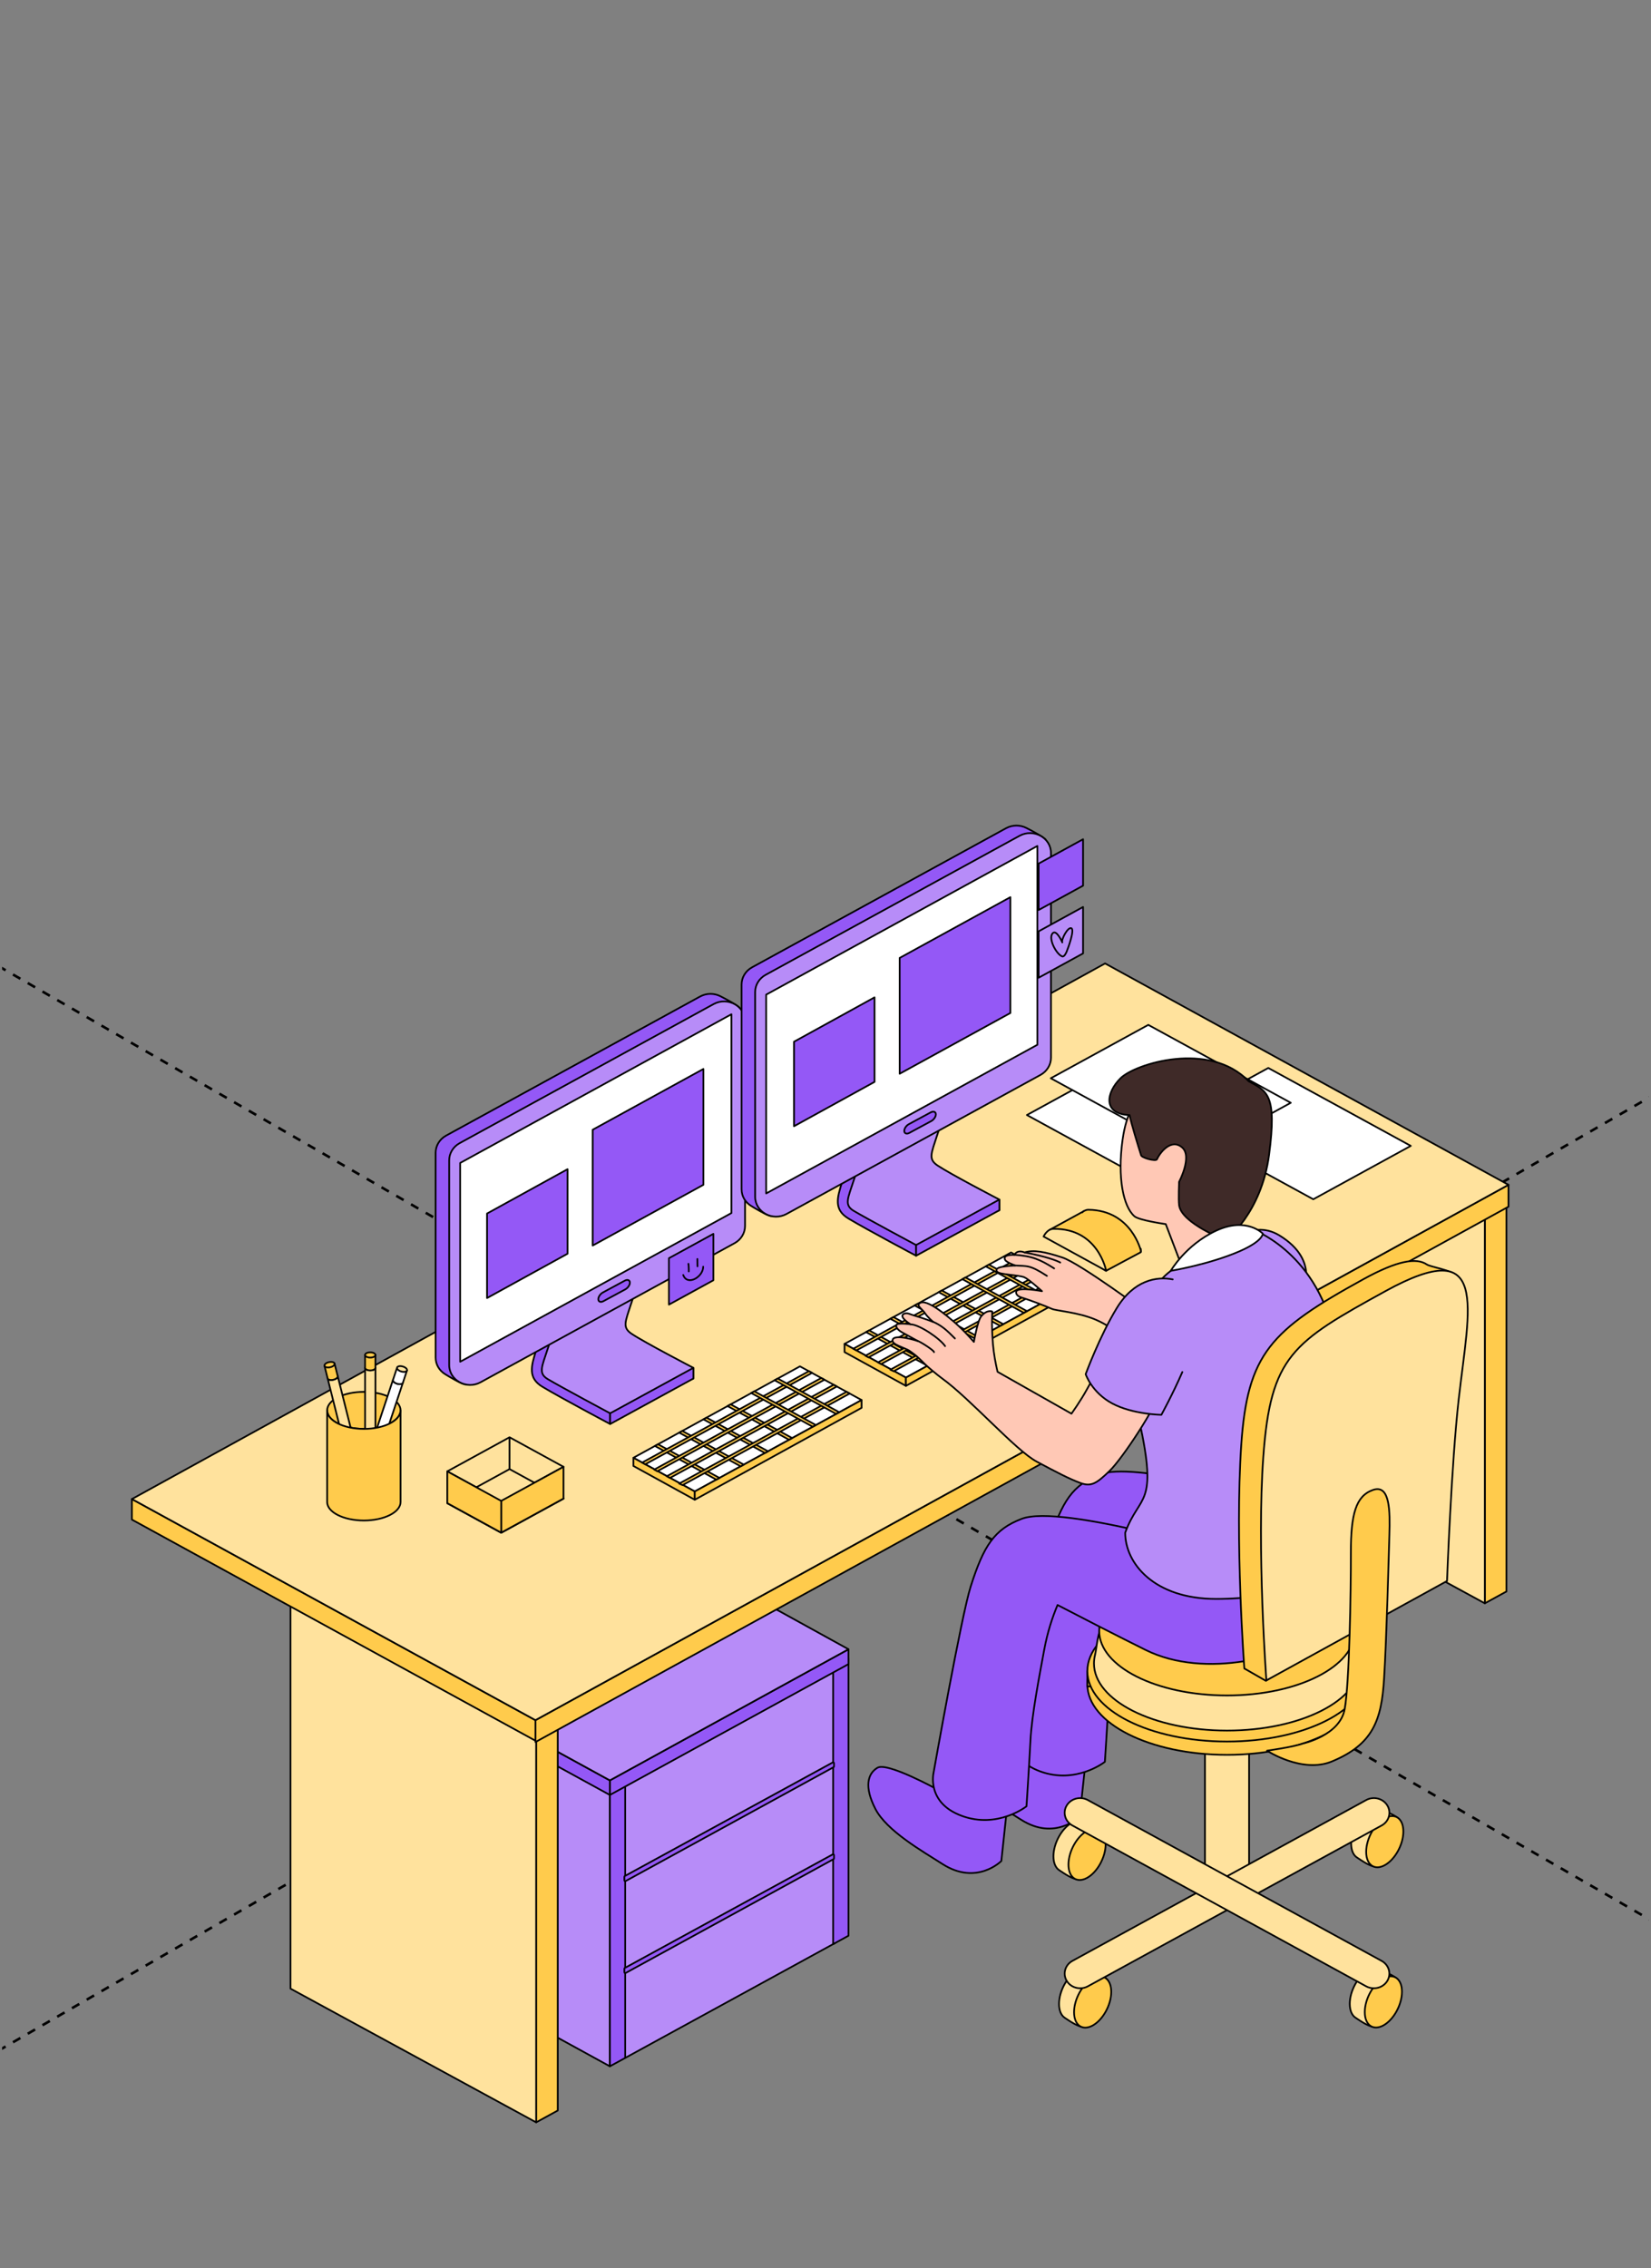 <?xml version="1.0" encoding="UTF-8"?> <svg xmlns="http://www.w3.org/2000/svg" width="388" height="533" viewBox="0 0 388 533" fill="none"><rect x="0" y="0" width="388" height="533" fill="#808080" stroke="none"/><g clip-path="url(#clip0_6808_15385)"><path d="M-1005 -353L698.354 630.432" stroke="black" stroke-width="0.6" stroke-linejoin="round" stroke-dasharray="2 2"></path><path d="M-1005 1061.91L698.354 78.477" stroke="black" stroke-width="0.6" stroke-linejoin="round" stroke-dasharray="2 2"></path><path d="M90.168 458.095C90.168 459.196 91.937 460.089 94.118 460.089C96.3 460.089 98.069 459.196 98.069 458.095C98.069 456.994 96.3 456.101 94.118 456.101C91.937 456.101 90.168 456.994 90.168 458.095Z" fill="#FFE29D" stroke="black" stroke-width="0.4" stroke-miterlimit="10" stroke-linecap="round" stroke-linejoin="round"></path><path d="M90.168 453.821C90.168 454.921 91.937 455.815 94.118 455.815C96.3 455.815 98.069 454.921 98.069 453.821C98.069 452.72 96.3 451.826 94.118 451.826C91.937 451.829 90.168 452.72 90.168 453.821Z" fill="#FFE29D" stroke="black" stroke-width="0.4" stroke-miterlimit="10" stroke-linecap="round" stroke-linejoin="round"></path><path d="M98.069 458.094H90.168V453.821H98.069V458.094Z" fill="#FFE29D" stroke="black" stroke-width="0.4" stroke-miterlimit="10" stroke-linecap="round" stroke-linejoin="round"></path><path d="M196.286 389.272V456.578L146.929 483.59L143.326 410.365L196.286 389.272Z" fill="#B78CF8" stroke="black" stroke-width="0.4" stroke-miterlimit="10" stroke-linecap="round" stroke-linejoin="round"></path><path d="M143.328 485.564L87.06 454.698V389.272L143.328 420.087V485.564Z" fill="#B78CF8" stroke="black" stroke-width="0.4" stroke-miterlimit="10" stroke-linecap="round" stroke-linejoin="round"></path><path d="M143.326 485.565L146.929 483.591V418.375L143.326 420.347V485.565Z" fill="#9458F6" stroke="black" stroke-width="0.4" stroke-miterlimit="10" stroke-linecap="round" stroke-linejoin="round"></path><path d="M195.798 456.847L199.404 454.875V389.657L195.798 391.628V456.847Z" fill="#9458F6" stroke="black" stroke-width="0.4" stroke-miterlimit="10" stroke-linecap="round" stroke-linejoin="round"></path><path d="M143.324 421.802L199.404 391.048V387.562L143.324 418.376V421.802Z" fill="#9458F6" stroke="black" stroke-width="0.4" stroke-miterlimit="10" stroke-linecap="round" stroke-linejoin="round"></path><path d="M87.082 387.562L143.322 418.376V421.802L87.082 390.987V387.562Z" fill="#9458F6" stroke="black" stroke-width="0.4" stroke-miterlimit="10" stroke-linecap="round" stroke-linejoin="round"></path><path d="M143.325 356.636L199.402 387.56L143.322 418.375L87.082 387.56L143.325 356.636Z" fill="#B78CF8" stroke="black" stroke-width="0.4" stroke-miterlimit="10" stroke-linecap="round" stroke-linejoin="round"></path><path d="M195.752 435.742C195.803 435.73 195.856 435.737 195.902 435.764C195.963 435.8 196 435.866 196 435.936V436.703C196 436.776 195.96 436.843 195.896 436.879L147.027 463.636C146.965 463.67 146.89 463.668 146.83 463.632C146.769 463.596 146.731 463.531 146.731 463.461V462.63C146.731 462.556 146.771 462.49 146.835 462.455L195.704 435.76L195.752 435.742Z" fill="#9458F6" stroke="black" stroke-width="0.4" stroke-miterlimit="10" stroke-linecap="round" stroke-linejoin="round"></path><path d="M195.752 414.137C195.803 414.124 195.856 414.132 195.902 414.159C195.963 414.195 196 414.26 196 414.331V415.096C196 415.169 195.96 415.236 195.896 415.271L147.027 442.031C146.965 442.065 146.89 442.063 146.83 442.027C146.769 441.991 146.731 441.926 146.731 441.855V441.025C146.731 440.952 146.771 440.885 146.835 440.85L195.704 414.155L195.752 414.137Z" fill="#9458F6" stroke="black" stroke-width="0.4" stroke-miterlimit="10" stroke-linecap="round" stroke-linejoin="round"></path><path d="M126.003 498.73L131.078 495.951V393.044L126.003 395.822V498.73Z" fill="#FFCB4C" stroke="black" stroke-width="0.4" stroke-miterlimit="10" stroke-linecap="round" stroke-linejoin="round"></path><path d="M68.271 364.398L126.002 395.822V498.73L68.271 467.308V364.398Z" fill="#FFE29D" stroke="black" stroke-width="0.4" stroke-miterlimit="10" stroke-linecap="round" stroke-linejoin="round"></path><path d="M348.948 376.764L354.023 373.985V281.538L348.948 284.317V376.764Z" fill="#FFCB4C" stroke="black" stroke-width="0.4" stroke-miterlimit="10" stroke-linecap="round" stroke-linejoin="round"></path><path d="M291.216 250.316L348.947 281.74V376.764L291.216 345.343V250.316Z" fill="#FFE29D" stroke="black" stroke-width="0.4" stroke-miterlimit="10" stroke-linecap="round" stroke-linejoin="round"></path><path d="M125.835 409.365L354.503 283.561V278.423L125.835 404.225V409.365Z" fill="#FFCB4C" stroke="black" stroke-width="0.4" stroke-miterlimit="10" stroke-linecap="round" stroke-linejoin="round"></path><path d="M125.835 404.226L31 352.266V357.091L125.835 409.05V404.226Z" fill="#FFCB4C" stroke="black" stroke-width="0.4" stroke-miterlimit="10" stroke-linecap="round" stroke-linejoin="round"></path><path d="M354.503 278.422L259.705 226.4L31 352.264L125.835 404.224L354.503 278.422Z" fill="#FFE29D" stroke="black" stroke-width="0.4" stroke-miterlimit="10" stroke-linecap="round" stroke-linejoin="round"></path><path d="M132.422 352.148L117.788 360.162L105.114 353.222L119.748 345.208L132.422 352.148Z" fill="#FFE29D" stroke="black" stroke-width="0.4" stroke-miterlimit="10" stroke-linecap="round" stroke-linejoin="round"></path><path d="M132.422 344.685L117.788 352.697L105.114 345.757L119.748 337.745L132.422 344.685Z" fill="#FFE29D" stroke="black" stroke-width="0.4" stroke-miterlimit="10" stroke-linecap="round" stroke-linejoin="round"></path><path d="M132.422 352.164L117.788 360.176L105.114 353.236L119.748 345.224L132.422 352.164Z" fill="#FFE29D" stroke="black" stroke-width="0.4" stroke-miterlimit="10" stroke-linecap="round" stroke-linejoin="round"></path><path d="M132.422 344.685V352.149L117.788 360.163V352.697L132.422 344.685Z" fill="#FFCB4C" stroke="black" stroke-width="0.4" stroke-miterlimit="10" stroke-linecap="round" stroke-linejoin="round"></path><path d="M105.114 345.758L117.788 352.698V360.163L105.114 353.223V345.758Z" fill="#FFCB4C" stroke="black" stroke-width="0.4" stroke-miterlimit="10" stroke-linecap="round" stroke-linejoin="round"></path><path d="M274.823 280.329L297.731 267.783L264.245 249.474L241.333 262.021L274.823 280.329Z" fill="white" stroke="black" stroke-width="0.4" stroke-miterlimit="10" stroke-linecap="round" stroke-linejoin="round"></path><path d="M308.632 281.817L331.544 269.27L298.055 250.962L275.143 263.508L308.632 281.817Z" fill="white" stroke="black" stroke-width="0.4" stroke-miterlimit="10" stroke-linecap="round" stroke-linejoin="round"></path><path d="M280.433 271.69L303.345 259.144L269.856 240.835L246.944 253.381L280.433 271.69Z" fill="white" stroke="black" stroke-width="0.4" stroke-miterlimit="10" stroke-linecap="round" stroke-linejoin="round"></path><path d="M198.477 315.805L237.613 294.321L252.102 302.24L212.896 323.721L198.477 315.805Z" fill="white" stroke="black" stroke-width="0.4" stroke-miterlimit="10" stroke-linecap="round" stroke-linejoin="round"></path><path d="M212.896 325.667L198.477 317.73V315.805L212.896 323.722V325.667Z" fill="#FFCB4C" stroke="black" stroke-width="0.4" stroke-miterlimit="10" stroke-linecap="round" stroke-linejoin="round"></path><path d="M212.895 323.721V325.667L252.101 304.071V302.24L212.895 323.721Z" fill="#FFCB4C" stroke="black" stroke-width="0.4" stroke-miterlimit="10" stroke-linecap="round" stroke-linejoin="round"></path><path d="M217.968 320.943L218.704 320.544L204.267 312.633L203.524 313.029L217.968 320.943Z" fill="#FFCB4C" stroke="black" stroke-width="0.4" stroke-miterlimit="10" stroke-linecap="round" stroke-linejoin="round"></path><path d="M223.682 317.816L224.415 317.413L209.978 309.502L209.239 309.899L223.682 317.816Z" fill="#FFCB4C" stroke="black" stroke-width="0.4" stroke-miterlimit="10" stroke-linecap="round" stroke-linejoin="round"></path><path d="M229.381 314.687L230.115 314.284L215.677 306.373L214.938 306.77L229.381 314.687Z" fill="#FFCB4C" stroke="black" stroke-width="0.4" stroke-miterlimit="10" stroke-linecap="round" stroke-linejoin="round"></path><path d="M235.036 311.564L235.772 311.162L221.335 303.251L220.593 303.647L235.036 311.564Z" fill="#FFCB4C" stroke="black" stroke-width="0.4" stroke-miterlimit="10" stroke-linecap="round" stroke-linejoin="round"></path><path d="M201.266 317.332L200.532 316.933L239.73 295.452L240.473 295.848L201.266 317.332Z" fill="#FFCB4C" stroke="black" stroke-width="0.4" stroke-miterlimit="10" stroke-linecap="round" stroke-linejoin="round"></path><path d="M204.104 318.971L203.381 318.577L242.623 297.059L243.365 297.467L204.104 318.971Z" fill="#FFCB4C" stroke="black" stroke-width="0.4" stroke-miterlimit="10" stroke-linecap="round" stroke-linejoin="round"></path><path d="M207.077 320.541L206.34 320.141L245.535 298.655L246.284 299.057L207.077 320.541Z" fill="#FFCB4C" stroke="black" stroke-width="0.4" stroke-miterlimit="10" stroke-linecap="round" stroke-linejoin="round"></path><path d="M210.032 322.232L209.239 321.864L248.566 300.306L249.3 300.708L210.032 322.232Z" fill="#FFCB4C" stroke="black" stroke-width="0.4" stroke-miterlimit="10" stroke-linecap="round" stroke-linejoin="round"></path><path d="M240.598 308.503L241.334 308.1L226.897 300.189L226.154 300.589L240.598 308.503Z" fill="#FFCB4C" stroke="black" stroke-width="0.4" stroke-miterlimit="10" stroke-linecap="round" stroke-linejoin="round"></path><path d="M246.103 305.496L246.836 305.094L232.399 297.182L231.656 297.582L246.103 305.496Z" fill="#FFCB4C" stroke="black" stroke-width="0.4" stroke-miterlimit="10" stroke-linecap="round" stroke-linejoin="round"></path><path d="M148.855 342.562L187.992 321.078L202.481 328.998L163.274 350.479L148.855 342.562Z" fill="white" stroke="black" stroke-width="0.4" stroke-miterlimit="10" stroke-linecap="round" stroke-linejoin="round"></path><path d="M163.274 352.425L148.855 344.488V342.563L163.274 350.48V352.425Z" fill="#FFCB4C" stroke="black" stroke-width="0.4" stroke-miterlimit="10" stroke-linecap="round" stroke-linejoin="round"></path><path d="M163.274 350.48V352.425L202.48 330.83V328.999L163.274 350.48Z" fill="#FFCB4C" stroke="black" stroke-width="0.4" stroke-miterlimit="10" stroke-linecap="round" stroke-linejoin="round"></path><path d="M168.346 347.702L169.082 347.302L154.645 339.391L153.903 339.787L168.346 347.702Z" fill="#FFCB4C" stroke="black" stroke-width="0.4" stroke-miterlimit="10" stroke-linecap="round" stroke-linejoin="round"></path><path d="M174.06 344.574L174.794 344.171L160.356 336.26L159.617 336.657L174.06 344.574Z" fill="#FFCB4C" stroke="black" stroke-width="0.4" stroke-miterlimit="10" stroke-linecap="round" stroke-linejoin="round"></path><path d="M179.76 341.444L180.494 341.042L166.056 333.131L165.317 333.527L179.76 341.444Z" fill="#FFCB4C" stroke="black" stroke-width="0.4" stroke-miterlimit="10" stroke-linecap="round" stroke-linejoin="round"></path><path d="M185.415 338.322L186.151 337.92L171.714 330.008L170.972 330.405L185.415 338.322Z" fill="#FFCB4C" stroke="black" stroke-width="0.4" stroke-miterlimit="10" stroke-linecap="round" stroke-linejoin="round"></path><path d="M151.645 344.091L150.911 343.691L190.109 322.211L190.851 322.607L151.645 344.091Z" fill="#FFCB4C" stroke="black" stroke-width="0.4" stroke-miterlimit="10" stroke-linecap="round" stroke-linejoin="round"></path><path d="M154.484 345.728L153.76 345.334L193.002 323.816L193.744 324.224L154.484 345.728Z" fill="#FFCB4C" stroke="black" stroke-width="0.4" stroke-miterlimit="10" stroke-linecap="round" stroke-linejoin="round"></path><path d="M157.456 347.298L156.719 346.899L195.914 325.412L196.663 325.814L157.456 347.298Z" fill="#FFCB4C" stroke="black" stroke-width="0.4" stroke-miterlimit="10" stroke-linecap="round" stroke-linejoin="round"></path><path d="M160.411 348.992L159.617 348.624L198.945 327.066L199.678 327.468L160.411 348.992Z" fill="#FFCB4C" stroke="black" stroke-width="0.4" stroke-miterlimit="10" stroke-linecap="round" stroke-linejoin="round"></path><path d="M190.977 335.26L191.713 334.858L177.276 326.946L176.533 327.345L190.977 335.26Z" fill="#FFCB4C" stroke="black" stroke-width="0.4" stroke-miterlimit="10" stroke-linecap="round" stroke-linejoin="round"></path><path d="M196.481 332.255L197.214 331.853L182.777 323.942L182.035 324.341L196.481 332.255Z" fill="#FFCB4C" stroke="black" stroke-width="0.4" stroke-miterlimit="10" stroke-linecap="round" stroke-linejoin="round"></path><path d="M268.087 293.471L268.104 294.254L259.916 298.632L246.242 289.95L246.645 289.014L254.768 284.576L268.087 293.471Z" fill="#FFCB4C" stroke="black" stroke-width="0.4" stroke-miterlimit="10" stroke-linecap="round" stroke-linejoin="round"></path><path d="M254.344 284.884C254.714 284.547 255.204 284.273 255.812 284.279C265.984 284.408 268.149 294.052 268.149 294.052" fill="#FFCB4C"></path><path d="M254.344 284.884C254.714 284.547 255.204 284.273 255.812 284.279C265.984 284.408 268.149 294.052 268.149 294.052" stroke="black" stroke-width="0.4" stroke-miterlimit="10" stroke-linecap="round" stroke-linejoin="round"></path><path d="M259.955 298.631L245.254 290.573C245.254 290.573 246.029 288.794 247.587 288.771C258.109 288.622 259.955 298.631 259.955 298.631Z" fill="#FFE29D" stroke="black" stroke-width="0.4" stroke-miterlimit="10" stroke-linecap="round" stroke-linejoin="round"></path><path d="M254.986 415.249L253.74 426.859C253.74 426.859 247.962 432.724 239.951 427.603C235.176 424.551 226.798 419.801 224.132 414.614C221.469 409.427 222.305 406.329 224.633 404.95C226.959 403.57 238.73 410.076 238.73 410.076L254.986 415.249Z" fill="#9458F6" stroke="black" stroke-width="0.4" stroke-miterlimit="10" stroke-linecap="round" stroke-linejoin="round"></path><path d="M237.824 406.065C237.824 406.065 244.348 369.198 246.547 362.327C249.605 352.778 252.056 348.918 258.549 346.45C262.379 344.992 271.253 346.154 280.425 348.036C281.588 355.861 280.476 364.692 276.04 371.399C272.929 369.804 269.847 368.215 266.953 366.706C265.699 369.669 264.575 373.15 263.83 377.169C262.724 383.136 260.888 392.495 260.576 398.679C260.261 404.861 259.655 414.011 259.655 414.011C259.655 414.011 252.877 419.387 244.397 416.241C236.04 413.14 237.824 406.065 237.824 406.065Z" fill="#9458F6" stroke="black" stroke-width="0.4" stroke-miterlimit="10" stroke-linecap="round" stroke-linejoin="round"></path><path d="M288.363 443.963C285.508 443.963 283.175 441.75 283.175 439.043V393.635C283.175 390.928 285.511 388.716 288.363 388.716C291.217 388.716 293.55 390.928 293.55 393.635V439.043C293.55 441.75 291.217 443.963 288.363 443.963Z" fill="#FFE29D" stroke="black" stroke-width="0.4" stroke-miterlimit="10" stroke-linecap="round" stroke-linejoin="round"></path><path d="M321.184 395.811C321.184 404.955 306.49 412.368 288.362 412.368C270.234 412.368 255.539 404.955 255.539 395.811C255.539 386.667 270.234 379.252 288.362 379.252C306.486 379.252 321.184 386.667 321.184 395.811Z" fill="#FFCB4C" stroke="black" stroke-width="0.4" stroke-miterlimit="10" stroke-linecap="round" stroke-linejoin="round"></path><path d="M255.539 392.688H321.184V396.291H255.539V392.688Z" fill="#FFCB4C" stroke="black" stroke-width="0.4" stroke-miterlimit="10" stroke-linecap="round" stroke-linejoin="round"></path><path d="M255.539 392.687C255.539 383.542 270.234 376.129 288.362 376.129C306.489 376.129 321.184 383.542 321.184 392.687C321.184 401.832 306.489 409.245 288.362 409.245C270.234 409.245 255.539 401.832 255.539 392.687Z" fill="#FFCB4C" stroke="black" stroke-width="0.4" stroke-miterlimit="10" stroke-linecap="round" stroke-linejoin="round"></path><path d="M257.093 390.891C257.093 390.218 257.178 389.553 257.34 388.902C257.761 387.213 257.902 383.24 259.296 381.761C264.315 376.433 275.893 375.115 288.365 375.115C305.636 375.115 319.636 382.178 319.636 390.891C319.636 399.604 305.636 406.669 288.365 406.669C271.095 406.669 257.093 399.604 257.093 390.891Z" fill="#FFE29D" stroke="black" stroke-width="0.4" stroke-miterlimit="10" stroke-linecap="round" stroke-linejoin="round"></path><path d="M318.41 383.258C318.41 391.629 304.957 398.416 288.366 398.416C271.771 398.416 258.321 391.632 258.321 383.258C258.321 374.886 271.774 368.099 288.366 368.099C304.957 368.102 318.41 374.886 318.41 383.258Z" fill="#FFCB4C" stroke="black" stroke-width="0.4" stroke-miterlimit="10" stroke-linecap="round" stroke-linejoin="round"></path><path d="M259.17 431.295C259.17 434.347 256.208 440.188 253.797 441.511C252.645 442.14 249.739 439.991 248.959 439.498C248.104 438.958 247.569 437.813 247.569 436.217C247.569 433.165 249.526 429.622 251.938 428.3C253.193 427.612 254.326 427.662 255.122 428.298C255.857 428.884 259.17 429.831 259.17 431.295Z" fill="#FFE29D" stroke="black" stroke-width="0.4" stroke-miterlimit="10" stroke-linecap="round" stroke-linejoin="round"></path><path d="M259.837 433.366C259.837 436.418 257.879 439.964 255.468 441.284C253.056 442.606 251.099 441.203 251.099 438.151C251.099 435.099 253.056 431.553 255.468 430.234C257.879 428.912 259.837 430.318 259.837 433.366Z" fill="#FFCB4C" stroke="black" stroke-width="0.4" stroke-miterlimit="10" stroke-linecap="round" stroke-linejoin="round"></path><path d="M260.483 465.991C260.483 469.042 257.522 474.884 255.11 476.206C253.958 476.836 251.053 474.686 250.272 474.193C249.417 473.654 248.883 472.509 248.883 470.912C248.883 467.861 250.839 464.317 253.251 462.995C254.506 462.308 255.638 462.357 256.435 462.994C257.17 463.58 260.483 464.527 260.483 465.991Z" fill="#FFE29D" stroke="black" stroke-width="0.4" stroke-miterlimit="10" stroke-linecap="round" stroke-linejoin="round"></path><path d="M261.151 468.062C261.151 471.114 259.194 474.66 256.782 475.979C254.37 477.301 252.413 475.898 252.413 472.846C252.413 469.795 254.37 466.249 256.782 464.929C259.194 463.607 261.151 465.013 261.151 468.062Z" fill="#FFCB4C" stroke="black" stroke-width="0.4" stroke-miterlimit="10" stroke-linecap="round" stroke-linejoin="round"></path><path d="M328.807 465.964C328.807 469.016 325.846 474.857 323.434 476.179C322.282 476.809 319.377 474.659 318.596 474.167C317.741 473.627 317.207 472.482 317.207 470.886C317.207 467.834 319.163 464.291 321.575 462.969C322.831 462.281 323.962 462.331 324.759 462.967C325.495 463.553 328.807 464.5 328.807 465.964Z" fill="#FFE29D" stroke="black" stroke-width="0.4" stroke-miterlimit="10" stroke-linecap="round" stroke-linejoin="round"></path><path d="M329.475 468.035C329.475 471.087 327.518 474.633 325.106 475.953C322.694 477.274 320.737 475.872 320.737 472.82C320.737 469.768 322.694 466.222 325.106 464.903C327.518 463.581 329.475 464.986 329.475 468.035Z" fill="#FFCB4C" stroke="black" stroke-width="0.4" stroke-miterlimit="10" stroke-linecap="round" stroke-linejoin="round"></path><path d="M329.133 428.308C329.133 431.36 326.172 437.202 323.761 438.524C322.609 439.154 319.703 437.004 318.923 436.511C318.068 435.971 317.533 434.827 317.533 433.23C317.533 430.178 319.49 426.635 321.902 425.313C323.157 424.625 324.289 424.675 325.086 425.311C325.821 425.898 329.133 426.845 329.133 428.308Z" fill="#FFE29D" stroke="black" stroke-width="0.4" stroke-miterlimit="10" stroke-linecap="round" stroke-linejoin="round"></path><path d="M329.801 430.38C329.801 433.431 327.844 436.978 325.432 438.297C323.02 439.619 321.063 438.216 321.063 435.164C321.063 432.112 323.02 428.566 325.432 427.247C327.844 425.925 329.801 427.331 329.801 430.38Z" fill="#FFCB4C" stroke="black" stroke-width="0.4" stroke-miterlimit="10" stroke-linecap="round" stroke-linejoin="round"></path><path d="M250.699 465.497C249.693 463.848 250.29 461.735 252.032 460.784L321.062 422.995C322.801 422.044 325.025 422.607 326.031 424.257C327.037 425.906 326.44 428.018 324.698 428.969L255.668 466.759C253.929 467.713 251.705 467.147 250.699 465.497Z" fill="#FFE29D" stroke="black" stroke-width="0.4" stroke-miterlimit="10" stroke-linecap="round" stroke-linejoin="round"></path><path d="M321.055 466.762L252.025 428.973C250.285 428.019 249.689 425.91 250.692 424.26C251.698 422.611 253.921 422.045 255.661 422.999L324.69 460.788C326.43 461.742 327.026 463.852 326.024 465.501C325.021 467.147 322.797 467.713 321.055 466.762Z" fill="#FFE29D" stroke="black" stroke-width="0.4" stroke-miterlimit="10" stroke-linecap="round" stroke-linejoin="round"></path><path d="M236.567 425.7L235.325 437.31C235.325 437.31 229.547 443.172 221.535 438.054C216.761 435.002 208.383 430.252 205.719 425.065C203.056 419.878 203.892 416.78 206.219 415.401C208.547 414.021 220.318 420.528 220.318 420.528L236.567 425.7Z" fill="#9458F6" stroke="black" stroke-width="0.4" stroke-miterlimit="10" stroke-linecap="round" stroke-linejoin="round"></path><path d="M219.407 416.516C219.407 416.516 225.931 379.649 228.13 372.778C231.188 363.229 233.639 359.37 240.132 356.901C249.521 353.332 289.252 365.479 289.252 365.479L315.185 363.665C315.185 363.665 319.351 377.916 311.14 383.546C302.929 389.176 283.347 394.739 269.194 387.704C262.438 384.348 255.045 380.546 248.534 377.161C247.28 380.127 246.155 383.603 245.409 387.621C244.307 393.587 242.471 402.947 242.156 409.131C241.841 415.312 241.235 424.462 241.235 424.462C241.235 424.462 234.457 429.838 225.976 426.692C217.619 423.591 219.407 416.516 219.407 416.516Z" fill="#9458F6" stroke="black" stroke-width="0.4" stroke-miterlimit="10" stroke-linecap="round" stroke-linejoin="round"></path><path d="M249.687 295.507C245.576 294.153 242.952 293.647 240.783 294.303C238.868 293.581 238.411 294.897 238.411 294.897C238.411 294.897 235.45 294.693 236.228 296.093C236.547 296.662 238.58 297.38 238.58 297.38C238.58 297.38 236.592 297.472 235.45 297.705C234.283 297.94 233.963 298.32 234.301 298.802C234.853 299.59 239.419 299.549 240.78 300.173C241.84 300.659 244.879 303.418 244.879 303.418C244.879 303.418 239.498 302.377 238.862 303.418C238.653 303.76 238.862 304.533 239.965 304.866C241.831 305.43 245.758 306.924 247.255 307.591C248.173 307.998 253.293 308.383 257.208 309.992C261.425 311.728 264.424 314.686 264.424 314.686L269.53 308.504C269.536 308.501 253.799 296.86 249.687 295.507Z" fill="#FFC8B5" stroke="black" stroke-width="0.4" stroke-miterlimit="10" stroke-linecap="round" stroke-linejoin="round"></path><path d="M273.769 255.971C278.326 252.97 287.091 253.907 290.894 261.525C293 265.744 290.024 277.084 289.555 285.049C289.176 291.472 295.014 296.033 295.014 296.033C295.014 296.033 291.445 295.182 285.637 297.452C279.829 299.723 279.244 301.493 279.244 301.493L273.96 287.656C273.96 287.656 267.706 286.774 266.609 285.822C263.973 283.532 262.58 276.719 263.8 267.928C265.619 254.847 272.09 257.074 273.769 255.971Z" fill="#FFC8B5" stroke="black" stroke-width="0.4" stroke-miterlimit="10" stroke-linecap="round" stroke-linejoin="round"></path><path d="M293.448 254.085C297.757 256.451 300.136 257.086 298.245 271.385C296.427 285.138 288.071 291.455 288.071 291.455C288.071 291.455 277.657 287.509 277.096 283.199C276.921 281.84 277.096 277.722 277.096 277.722C277.096 277.722 280.271 271.765 277.812 269.641C275.191 267.379 272.512 270.975 271.9 272.428C271.66 272.994 268.1 272.061 268.14 271.388C267.449 269.196 265.867 264.094 265.471 262.043C259.078 261.796 259.917 256.747 263.353 253.358C266.789 249.968 284.25 244.49 293.448 254.085Z" fill="#3F2A28" stroke="black" stroke-width="0.4" stroke-miterlimit="10" stroke-linecap="round" stroke-linejoin="round"></path><path d="M287.536 293.277C287.536 293.277 293.726 286.089 300.656 290.302C310.499 296.288 305.943 304.059 305.943 304.059L287.536 293.277Z" fill="#B78CF8" stroke="black" stroke-width="0.4" stroke-miterlimit="10" stroke-linecap="round" stroke-linejoin="round"></path><path d="M314.151 317.853C311.491 295.453 295.017 289.211 295.017 289.211C295.017 289.211 276.147 295.57 272.453 301.341C268.181 308.016 265.909 325.549 267.745 333.871C272.233 354.234 267.824 350.866 264.433 360.165C264.433 367.456 271.335 375.729 285.785 375.729C300.235 375.729 312.875 371.692 312.875 364.401C313.281 346.409 314.993 324.951 314.151 317.853Z" fill="#B78CF8" stroke="black" stroke-width="0.4" stroke-miterlimit="10" stroke-linecap="round" stroke-linejoin="round"></path><path d="M262.083 315.551C262.083 315.551 257.989 321.769 255.444 326.468C254.002 329.132 251.803 332.198 251.803 332.198L234.432 322.358C233.999 320.5 233.541 318.169 233.354 315.87C232.969 311.186 233.193 308.2 233.193 308.2C233.193 308.2 232.023 307.611 230.6 309.309C229.735 310.335 228.869 315.335 228.869 315.335C228.869 315.335 226.63 312.714 224.225 310.64C220.101 307.085 216.825 305.03 215.887 306.516C215.625 306.93 216.883 307.826 217.374 308.579C218.004 309.551 219.319 310.64 219.319 310.64C219.319 310.64 216.804 309.683 214.738 309.102C213.96 308.884 213.284 308.433 212.593 308.671C210.841 309.275 213.971 311.189 213.971 311.189C213.971 311.189 211.538 310.85 210.844 311.189C210.372 311.421 210.563 312.312 212.041 313.122C213.12 313.714 215.719 315.137 215.719 315.137C215.719 315.137 210.338 313.369 209.787 314.798C209.326 315.985 212.802 316.703 213.832 317.496C214.653 318.129 215.05 318.209 217.38 320.569C217.974 321.169 220.286 323.111 221.422 323.933C228.009 328.695 238.747 340.851 243.58 343.437C248.412 346.023 251.269 347.506 253.884 348.48C256.499 349.455 257.774 348.521 260.756 345.658C263.734 342.794 271.821 330.543 272.885 326.476C273.936 322.404 262.083 315.551 262.083 315.551Z" fill="#FFC8B5" stroke="black" stroke-width="0.4" stroke-miterlimit="10" stroke-linecap="round" stroke-linejoin="round"></path><path d="M275.605 300.643C271.824 299.904 266.462 300.801 262.438 307.407C258.414 314.014 255.141 322.914 255.141 322.914C255.141 322.914 256.535 327.184 261.356 329.782C266.176 332.377 272.933 332.469 272.933 332.469C272.933 332.469 275.627 327.573 277.86 322.412" fill="#B78CF8"></path><path d="M275.605 300.643C271.824 299.904 266.462 300.801 262.438 307.407C258.414 314.014 255.141 322.914 255.141 322.914C255.141 322.914 256.535 327.184 261.356 329.782C266.176 332.377 272.933 332.469 272.933 332.469C272.933 332.469 275.627 327.573 277.86 322.412" stroke="black" stroke-width="0.4" stroke-miterlimit="10" stroke-linecap="round" stroke-linejoin="round"></path><path d="M275.143 298.63C275.143 298.63 278.606 292.561 285.778 289.21C292.95 285.86 296.768 289.882 296.768 289.882C296.768 289.882 296.883 291.604 291.341 294.021C284.163 297.148 275.143 298.63 275.143 298.63Z" fill="white" stroke="black" stroke-width="0.4" stroke-miterlimit="10" stroke-linecap="round" stroke-linejoin="round"></path><path d="M292.43 392.076L297.49 394.98L334.884 368.712C334.884 368.712 338.839 341.174 337.627 326.012C336.831 316.066 344.056 305.051 341.984 299.665C341.568 298.586 336.152 297.713 335.316 297.141C332.889 295.483 328.428 296.19 320.423 300.591C298.559 312.612 293.17 318.132 291.709 339.51C290.176 361.965 292.43 392.076 292.43 392.076Z" fill="#FFCB4C" stroke="black" stroke-width="0.4" stroke-miterlimit="10" stroke-linecap="round" stroke-linejoin="round"></path><path d="M297.61 394.88L340.064 371.516C340.064 371.516 341.091 343.935 342.807 328.816C345.303 306.806 350.129 289.912 325.603 303.396C303.739 315.417 298.613 318.655 296.889 342.314C295.322 363.867 297.61 394.88 297.61 394.88Z" fill="#FFE29D" stroke="black" stroke-width="0.4" stroke-miterlimit="10" stroke-linecap="round" stroke-linejoin="round"></path><path d="M306.16 409.722C306.16 409.722 314.902 407.862 316.019 401.595C317.135 395.327 317.48 373.947 317.468 364.863C317.456 355.779 318.646 351.523 322.667 350.12C326.685 348.718 326.687 355.127 326.518 360.653C326.349 366.179 325.87 384.76 325.269 394.488C324.669 404.215 322.688 409.914 312.999 413.928C306.03 416.816 297.759 411.397 297.759 411.397C297.759 411.397 304.006 410.521 306.16 409.722Z" fill="#FFCB4C" stroke="black" stroke-width="0.4" stroke-miterlimit="10" stroke-linecap="round" stroke-linejoin="round"></path><path d="M224.413 314.523C222.596 312.707 221.374 311.447 218.888 310.44" stroke="black" stroke-width="0.4" stroke-miterlimit="10" stroke-linecap="round" stroke-linejoin="round"></path><path d="M213.964 311.203C216.025 311.214 220.942 314.572 222.105 316.325" stroke="black" stroke-width="0.4" stroke-miterlimit="10" stroke-linecap="round" stroke-linejoin="round"></path><path d="M215.412 315.027C216.029 315.075 219.592 317.39 219.507 317.745" stroke="black" stroke-width="0.4" stroke-miterlimit="10" stroke-linecap="round" stroke-linejoin="round"></path><path d="M238.394 297.367C241.459 297.574 241.897 297.141 246.039 299.823" stroke="black" stroke-width="0.4" stroke-miterlimit="10" stroke-linecap="round" stroke-linejoin="round"></path><path d="M238.332 294.864C242.508 295.146 244.377 295.927 247.738 298.064" stroke="black" stroke-width="0.4" stroke-miterlimit="10" stroke-linecap="round" stroke-linejoin="round"></path><path d="M240.778 294.31C245.792 295.247 248.386 296.235 249.169 296.681" stroke="black" stroke-width="0.4" stroke-miterlimit="10" stroke-linecap="round" stroke-linejoin="round"></path><path d="M85.509 327.071C90.272 327.071 94.135 329.02 94.135 331.422C94.135 333.824 90.272 335.773 85.509 335.773C80.746 335.773 76.883 333.824 76.883 331.422C76.883 329.02 80.743 327.071 85.509 327.071Z" fill="#FFCB4C" stroke="black" stroke-width="0.4" stroke-miterlimit="10" stroke-linecap="round" stroke-linejoin="round"></path><path d="M87.014 322.031C87.687 322.031 88.233 321.756 88.233 321.417V342.153H85.8V321.417C85.796 321.758 86.342 322.031 87.014 322.031Z" fill="#FFE29D" stroke="black" stroke-width="0.4" stroke-miterlimit="10" stroke-linecap="round" stroke-linejoin="round"></path><path d="M85.795 321.415V318.398H88.228V321.415C88.228 321.754 87.682 322.03 87.01 322.03C86.34 322.03 85.795 321.757 85.795 321.415Z" fill="#FFCB4C" stroke="black" stroke-width="0.4" stroke-miterlimit="10" stroke-linecap="round" stroke-linejoin="round"></path><path d="M85.795 318.402C85.795 318.741 86.34 319.017 87.01 319.017C87.682 319.017 88.228 318.741 88.228 318.402C88.228 318.063 87.682 317.787 87.01 317.787C86.34 317.787 85.795 318.063 85.795 318.402Z" fill="#FFCB4C" stroke="black" stroke-width="0.4" stroke-miterlimit="10" stroke-linecap="round" stroke-linejoin="round"></path><path d="M78.328 324.224C78.982 324.078 79.445 323.69 79.361 323.359L84.418 343.533L82.051 344.067L76.994 323.894C77.076 324.224 77.673 324.374 78.328 324.224Z" fill="#FFE29D" stroke="black" stroke-width="0.4" stroke-miterlimit="10" stroke-linecap="round" stroke-linejoin="round"></path><path d="M78.625 320.425L79.361 323.362C79.443 323.693 78.979 324.078 78.328 324.227C77.673 324.374 77.076 324.227 76.995 323.897L76.258 320.96L78.625 320.425Z" fill="#FFCB4C" stroke="black" stroke-width="0.4" stroke-miterlimit="10" stroke-linecap="round" stroke-linejoin="round"></path><path d="M76.26 320.958C76.342 321.289 76.939 321.435 77.594 321.289C78.248 321.142 78.709 320.754 78.627 320.424C78.545 320.093 77.948 319.947 77.294 320.093C76.639 320.24 76.176 320.628 76.26 320.958Z" fill="#FFCB4C" stroke="black" stroke-width="0.4" stroke-miterlimit="10" stroke-linecap="round" stroke-linejoin="round"></path><path d="M93.33 325.166C93.969 325.359 94.578 325.25 94.684 324.928L88.115 344.705L85.795 344.013L92.363 324.235C92.257 324.557 92.691 324.974 93.33 325.166Z" fill="white" stroke="black" stroke-width="0.4" stroke-miterlimit="10" stroke-linecap="round" stroke-linejoin="round"></path><path d="M93.323 321.356L95.644 322.049L94.686 324.928C94.58 325.25 93.971 325.359 93.332 325.167C92.692 324.974 92.259 324.558 92.365 324.236L93.323 321.356Z" fill="white" stroke="black" stroke-width="0.4" stroke-miterlimit="10" stroke-linecap="round" stroke-linejoin="round"></path><path d="M93.324 321.355C93.218 321.68 93.648 322.097 94.29 322.286C94.932 322.479 95.538 322.37 95.645 322.048C95.751 321.726 95.32 321.306 94.678 321.117C94.039 320.924 93.433 321.03 93.324 321.355Z" fill="#FFE29D" stroke="black" stroke-width="0.4" stroke-miterlimit="10" stroke-linecap="round" stroke-linejoin="round"></path><path d="M85.509 335.776C90.272 335.776 94.135 333.827 94.135 331.425V352.954C94.135 355.357 90.272 357.305 85.509 357.305C80.746 357.305 76.883 355.357 76.883 352.954V331.425C76.883 333.827 80.743 335.776 85.509 335.776Z" fill="#FFCB4C" stroke="black" stroke-width="0.4" stroke-miterlimit="10" stroke-linecap="round" stroke-linejoin="round"></path><path d="M119.742 337.945V345.118" stroke="black" stroke-width="0.4" stroke-miterlimit="10" stroke-linecap="round" stroke-linejoin="round"></path><path d="M162.952 321.429C162.952 321.429 151.572 315.516 148.464 313.449C146.215 311.955 146.918 310.676 148.297 306.423C149.675 302.17 152.687 294.38 152.687 294.38L149.912 293.957C149.912 293.957 132.468 304.633 131.316 308.225C130.165 311.82 122.956 321.473 126.41 323.537C129.202 325.205 139.719 331.456 143.305 333.446C144.493 334.105 152.833 328.044 152.833 328.044L162.952 323.941V321.429Z" fill="#B78CF8" stroke="black" stroke-width="0.4" stroke-miterlimit="10" stroke-linecap="round" stroke-linejoin="round"></path><path d="M143.388 332.116C143.388 332.116 131.784 325.9 128.748 324.092C126.424 322.707 127.354 321.168 128.733 316.911C130.111 312.658 133.123 304.868 133.123 304.868L130.347 304.445C130.347 304.445 127.118 313.836 125.966 317.432C124.815 321.027 124.03 323.819 127.487 325.886C132.183 328.694 143.385 334.627 143.385 334.627V332.116H143.388Z" fill="#9458F6" stroke="black" stroke-width="0.4" stroke-miterlimit="10" stroke-linecap="round" stroke-linejoin="round"></path><path d="M162.953 321.429L143.386 332.116V334.631L162.953 323.941V321.429Z" fill="#9458F6" stroke="black" stroke-width="0.4" stroke-miterlimit="10" stroke-linecap="round" stroke-linejoin="round"></path><path d="M102.375 270.904V319.004C102.375 320.695 103.283 322.089 104.586 322.902C105.318 323.359 108.433 325.265 109.324 325.306C110.218 325.349 108.89 323.525 109.762 323.047L169.441 290.37C170.965 289.537 171.904 287.994 171.904 286.327V238.224C171.904 237.248 174.343 237.585 173.837 236.862C173.377 236.205 170.008 234.461 169.286 234.097C167.873 233.386 166.1 233.312 164.517 234.178L104.838 266.855C103.311 267.694 102.375 269.234 102.375 270.904Z" fill="#9458F6" stroke="black" stroke-width="0.4" stroke-miterlimit="10" stroke-linecap="round" stroke-linejoin="round"></path><path d="M105.562 272.672V320.772C105.562 324.366 109.664 326.614 112.945 324.815L172.625 292.138C174.149 291.305 175.088 289.762 175.088 288.095V239.995C175.088 236.4 170.986 234.153 167.702 235.952L108.022 268.629C106.501 269.462 105.562 271.005 105.562 272.672Z" fill="#B78CF8" stroke="black" stroke-width="0.4" stroke-miterlimit="10" stroke-linecap="round" stroke-linejoin="round"></path><path d="M146.956 302.987L141.808 305.765C141.184 306.101 140.644 305.918 140.608 305.357C140.571 304.794 141.053 304.059 141.677 303.722L146.825 300.944C147.449 300.607 147.991 300.791 148.028 301.352C148.062 301.915 147.58 302.651 146.956 302.987Z" fill="#9458F6" stroke="black" stroke-width="0.4" stroke-miterlimit="10" stroke-linecap="round" stroke-linejoin="round"></path><path d="M171.89 238.339V285.054L108.148 319.995V273.281L171.89 238.339Z" fill="white" stroke="black" stroke-width="0.4" stroke-miterlimit="10" stroke-linecap="round" stroke-linejoin="round"></path><path d="M165.303 278.418L139.289 292.69V265.473L165.303 251.195V278.418Z" fill="#9458F6" stroke="black" stroke-width="0.4" stroke-miterlimit="10" stroke-linecap="round" stroke-linejoin="round"></path><path d="M133.379 294.612L114.46 305.027V285.166L133.379 274.746V294.612Z" fill="#9458F6" stroke="black" stroke-width="0.4" stroke-miterlimit="10" stroke-linecap="round" stroke-linejoin="round"></path><path d="M167.648 300.853L157.204 306.572V295.666L167.648 289.945V300.853Z" fill="#9458F6" stroke="black" stroke-width="0.4" stroke-miterlimit="10" stroke-linecap="round" stroke-linejoin="round"></path><path d="M163.891 295.842C163.891 296.327 163.914 297.735 163.914 297.563" stroke="black" stroke-width="0.4" stroke-miterlimit="10" stroke-linecap="round" stroke-linejoin="round"></path><path d="M161.781 296.978C161.89 297.493 161.868 298.935 161.868 298.769" stroke="black" stroke-width="0.4" stroke-miterlimit="10" stroke-linecap="round" stroke-linejoin="round"></path><path d="M165.255 297.659C165.255 300.101 161.499 302.27 160.563 299.609" stroke="black" stroke-width="0.4" stroke-miterlimit="10" stroke-linecap="round" stroke-linejoin="round"></path><path d="M234.855 281.883C234.855 281.883 223.475 275.97 220.366 273.903C218.119 272.409 218.821 271.13 220.2 266.877C221.579 262.624 224.59 254.833 224.59 254.833L221.815 254.411C221.815 254.411 204.371 265.087 203.219 268.679C202.068 272.274 194.859 281.927 198.313 283.991C201.104 285.659 211.622 291.909 215.209 293.9C216.396 294.559 224.736 288.498 224.736 288.498L234.855 284.395V281.883Z" fill="#B78CF8" stroke="black" stroke-width="0.4" stroke-miterlimit="10" stroke-linecap="round" stroke-linejoin="round"></path><path d="M215.291 292.572C215.291 292.572 203.687 286.356 200.651 284.548C198.327 283.163 199.257 281.623 200.636 277.367C202.015 273.114 205.026 265.324 205.026 265.324L202.251 264.901C202.251 264.901 199.021 274.292 197.869 277.888C196.718 281.482 195.934 284.275 199.391 286.342C204.086 289.15 215.288 295.083 215.288 295.083V292.572H215.291Z" fill="#9458F6" stroke="black" stroke-width="0.4" stroke-miterlimit="10" stroke-linecap="round" stroke-linejoin="round"></path><path d="M234.855 281.883L215.289 292.571V295.084L234.855 284.394V281.883Z" fill="#9458F6" stroke="black" stroke-width="0.4" stroke-miterlimit="10" stroke-linecap="round" stroke-linejoin="round"></path><path d="M174.277 231.358V279.458C174.277 281.149 175.186 282.542 176.49 283.356C177.222 283.813 180.336 285.719 181.227 285.76C182.121 285.802 180.793 283.978 181.664 283.501L241.344 250.824C242.868 249.991 243.807 248.448 243.807 246.781V198.678C243.807 197.702 246.246 198.039 245.74 197.315C245.28 196.658 241.911 194.915 241.189 194.551C239.777 193.84 238.003 193.766 236.42 194.632L176.741 227.309C175.214 228.148 174.277 229.688 174.277 231.358Z" fill="#9458F6" stroke="black" stroke-width="0.4" stroke-miterlimit="10" stroke-linecap="round" stroke-linejoin="round"></path><path d="M216.969 267.682L244.527 252.592C246.052 251.758 246.991 250.215 246.991 248.549V200.449C246.991 196.854 242.888 194.607 239.604 196.405L179.924 229.082C178.404 229.916 177.464 231.459 177.464 233.126V281.225C177.464 284.82 181.567 287.068 184.848 285.269L216.969 267.682Z" fill="#B78CF8" stroke="black" stroke-width="0.4" stroke-miterlimit="10" stroke-linecap="round" stroke-linejoin="round"></path><path d="M218.859 263.439L213.711 266.217C213.087 266.554 212.547 266.37 212.511 265.809C212.474 265.246 212.956 264.51 213.58 264.174L218.728 261.396C219.352 261.059 219.895 261.243 219.931 261.804C219.965 262.367 219.483 263.103 218.859 263.439Z" fill="#9458F6" stroke="black" stroke-width="0.4" stroke-miterlimit="10" stroke-linecap="round" stroke-linejoin="round"></path><path d="M243.794 198.793V245.508L180.051 280.449V233.734L243.794 198.793Z" fill="white" stroke="black" stroke-width="0.4" stroke-miterlimit="10" stroke-linecap="round" stroke-linejoin="round"></path><path d="M254.529 208.123L244.086 213.842V202.936L254.529 197.214V208.123Z" fill="#9458F6" stroke="black" stroke-width="0.4" stroke-miterlimit="10" stroke-linecap="round" stroke-linejoin="round"></path><path d="M237.446 238.046L211.432 252.318V225.101L237.446 210.823V238.046Z" fill="#9458F6" stroke="black" stroke-width="0.4" stroke-miterlimit="10" stroke-linecap="round" stroke-linejoin="round"></path><path d="M205.52 254.239L186.601 264.653V244.793L205.52 234.373V254.239Z" fill="#9458F6" stroke="black" stroke-width="0.4" stroke-miterlimit="10" stroke-linecap="round" stroke-linejoin="round"></path><path d="M254.529 224.039L244.086 229.757V218.852L254.529 213.13V224.039Z" fill="#B78CF8" stroke="black" stroke-width="0.4" stroke-miterlimit="10" stroke-linecap="round" stroke-linejoin="round"></path><path d="M249.643 221.46C249.332 220.89 250.91 217.784 251.766 218.119C252.608 218.447 251.038 222.73 250.682 223.603C250.585 223.842 250.131 224.915 249.628 224.745C248.287 224.291 246.269 220.571 247.369 219.318C248.304 218.255 249.769 221.691 249.643 221.46Z" stroke="black" stroke-width="0.4" stroke-miterlimit="10" stroke-linecap="round" stroke-linejoin="round"></path></g><defs><clipPath id="clip0_6808_15385"><rect x="0.5" width="387" height="533" rx="16" fill="white"></rect></clipPath></defs></svg> 